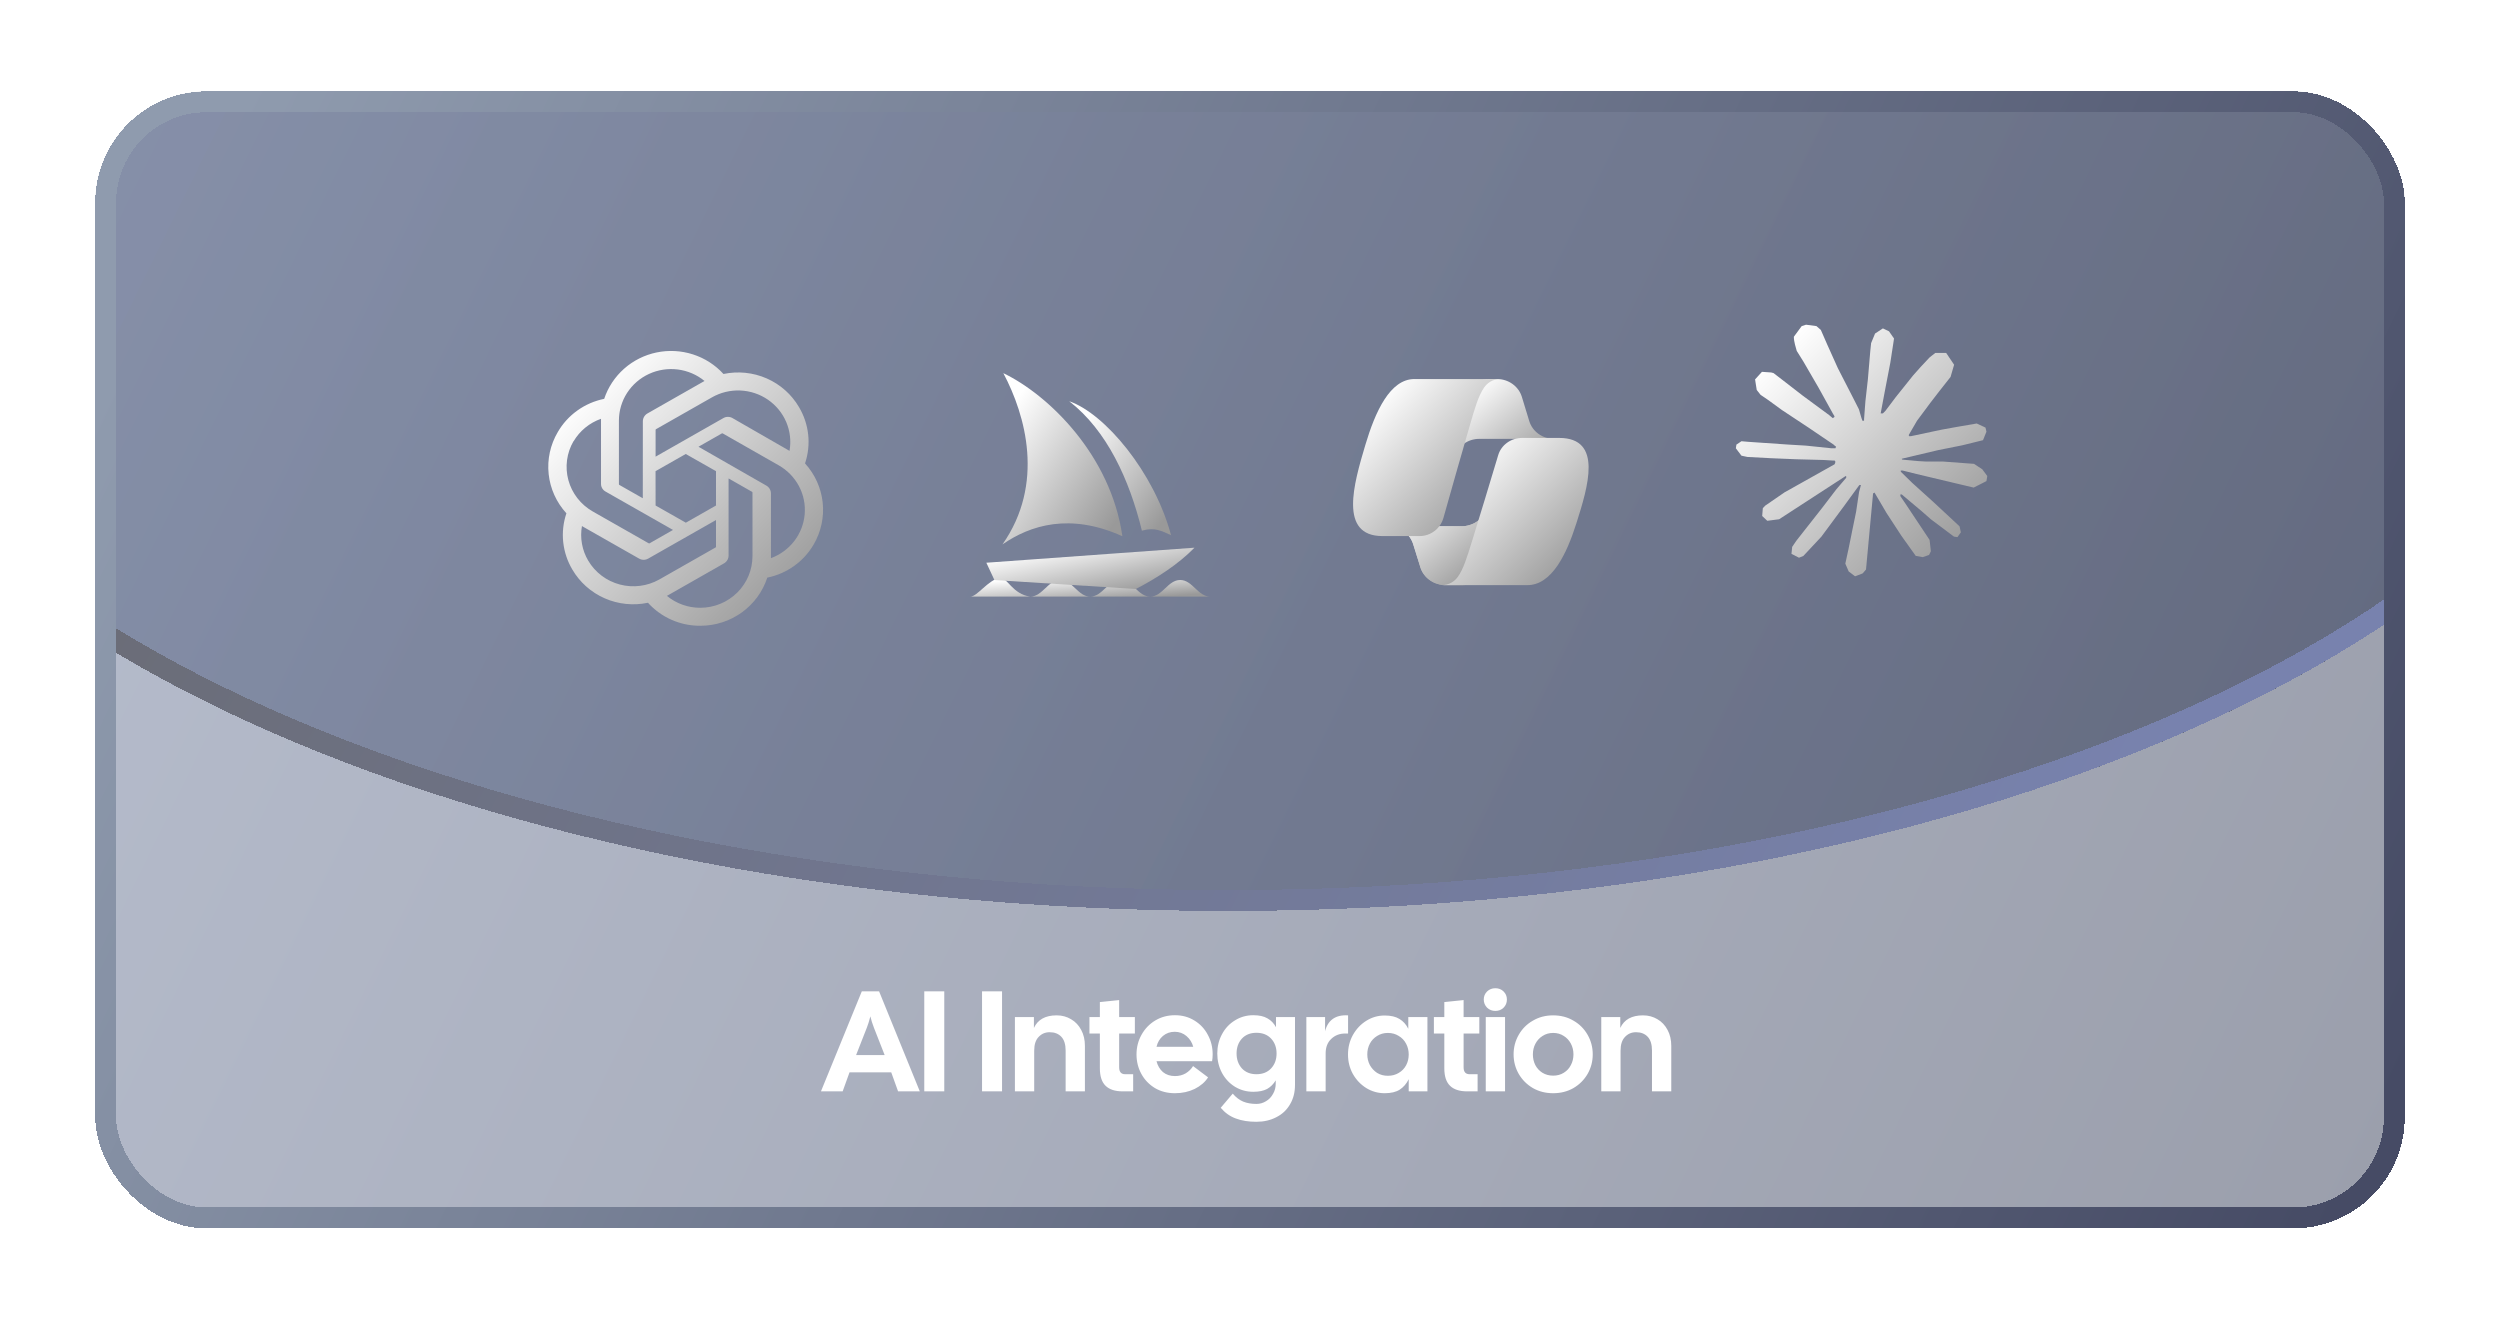 <svg width="210" height="111" viewBox="0 0 210 111" fill="none" xmlns="http://www.w3.org/2000/svg">
<g filter="url(#filter0_d_696_14715)">
<g clip-path="url(#clip0_696_14715)">
<rect x="8" y="3" width="194" height="95.508" rx="9.347" fill="url(#paint0_linear_696_14715)" fill-opacity="0.5" shape-rendering="crispEdges"/>
<g filter="url(#filter1_d_696_14715)">
<ellipse cx="103.135" cy="8.223" rx="120.504" ry="58.946" fill="url(#paint1_linear_696_14715)" fill-opacity="0.6" shape-rendering="crispEdges"/>
<path d="M222.762 8.223C222.762 23.98 209.68 38.492 187.959 49.117C166.296 59.714 136.307 66.293 103.135 66.293C69.962 66.293 39.974 59.714 18.311 49.117C-3.41 38.492 -16.493 23.98 -16.493 8.223C-16.493 -7.533 -3.41 -22.045 18.311 -32.67C39.974 -43.267 69.962 -49.846 103.135 -49.846C136.307 -49.846 166.296 -43.267 187.959 -32.67C209.68 -22.045 222.762 -7.533 222.762 8.223Z" stroke="url(#paint2_linear_696_14715)" stroke-width="1.753" shape-rendering="crispEdges"/>
</g>
<path d="M72.391 78.6H73.844L77.263 87H75.439L74.864 85.404H71.359L70.784 87H68.96L72.391 78.6ZM74.311 83.952L73.412 81.66C73.275 81.308 73.175 80.988 73.112 80.7C73.007 81.1 72.907 81.42 72.811 81.66L71.912 83.952H74.311ZM77.639 78.6H79.319V87H77.639V78.6ZM82.491 78.6H84.171V87H82.491V78.6ZM85.253 80.76H86.849V81.672C87.177 80.968 87.813 80.616 88.757 80.616C89.205 80.616 89.609 80.724 89.969 80.94C90.329 81.148 90.613 81.448 90.821 81.84C91.029 82.224 91.133 82.672 91.133 83.184V87H89.513V83.58C89.513 83.06 89.393 82.672 89.153 82.416C88.913 82.16 88.585 82.032 88.169 82.032C87.801 82.032 87.493 82.164 87.245 82.428C86.997 82.684 86.873 83.068 86.873 83.58V87H85.253V80.76ZM94.297 87C93.665 87 93.189 86.844 92.869 86.532C92.549 86.22 92.389 85.732 92.389 85.068V82.14H91.513V80.76H92.389V79.5L94.009 79.332V80.76H95.329V82.14H94.009V84.984C94.009 85.368 94.177 85.56 94.513 85.56H95.185V87H94.297ZM98.695 87.156C98.063 87.156 97.503 87.012 97.015 86.724C96.527 86.428 96.147 86.032 95.875 85.536C95.603 85.04 95.467 84.492 95.467 83.892C95.467 83.3 95.607 82.752 95.887 82.248C96.167 81.744 96.551 81.344 97.039 81.048C97.535 80.752 98.087 80.604 98.695 80.604C99.303 80.604 99.847 80.752 100.327 81.048C100.815 81.344 101.191 81.744 101.455 82.248C101.727 82.744 101.863 83.292 101.863 83.892C101.863 84.092 101.847 84.284 101.815 84.468H97.147C97.243 84.844 97.423 85.148 97.687 85.38C97.959 85.604 98.295 85.716 98.695 85.716C99.031 85.716 99.331 85.64 99.595 85.488C99.859 85.328 100.067 85.124 100.219 84.876L101.479 85.824C101.223 86.224 100.847 86.548 100.351 86.796C99.855 87.036 99.303 87.156 98.695 87.156ZM100.231 83.256C100.135 82.896 99.947 82.596 99.667 82.356C99.387 82.116 99.055 81.996 98.671 81.996C98.295 81.996 97.967 82.112 97.687 82.344C97.415 82.576 97.235 82.88 97.147 83.256H100.231ZM105.528 89.556C104.872 89.556 104.3 89.464 103.812 89.28C103.324 89.104 102.9 88.804 102.54 88.38L103.548 87.192C103.828 87.512 104.124 87.736 104.436 87.864C104.756 87.992 105.124 88.056 105.54 88.056C105.828 88.056 106.096 87.98 106.344 87.828C106.592 87.684 106.788 87.48 106.932 87.216C107.084 86.96 107.16 86.672 107.16 86.352V86.076C106.976 86.388 106.736 86.628 106.44 86.796C106.144 86.956 105.756 87.036 105.276 87.036C104.716 87.036 104.204 86.896 103.74 86.616C103.276 86.328 102.912 85.94 102.648 85.452C102.384 84.956 102.252 84.412 102.252 83.82C102.252 83.228 102.384 82.688 102.648 82.2C102.912 81.704 103.276 81.316 103.74 81.036C104.204 80.748 104.716 80.604 105.276 80.604C105.772 80.604 106.168 80.692 106.464 80.868C106.768 81.036 107.008 81.284 107.184 81.612V80.76H108.78V86.448C108.78 87.08 108.64 87.628 108.36 88.092C108.088 88.564 107.704 88.924 107.208 89.172C106.72 89.428 106.16 89.556 105.528 89.556ZM103.872 83.82C103.872 84.316 104.02 84.732 104.316 85.068C104.62 85.396 105.028 85.56 105.54 85.56C106.06 85.56 106.472 85.396 106.776 85.068C107.08 84.74 107.232 84.324 107.232 83.82C107.232 83.316 107.08 82.9 106.776 82.572C106.472 82.244 106.06 82.08 105.54 82.08C105.028 82.08 104.62 82.244 104.316 82.572C104.02 82.9 103.872 83.316 103.872 83.82ZM109.734 80.76H111.306V81.948C111.418 81.492 111.634 81.148 111.954 80.916C112.282 80.684 112.71 80.584 113.238 80.616V82.14H113.01C112.53 82.14 112.134 82.292 111.822 82.596C111.51 82.892 111.354 83.296 111.354 83.808V87H109.734V80.76ZM116.316 87.156C115.756 87.156 115.24 87.012 114.768 86.724C114.296 86.428 113.92 86.032 113.64 85.536C113.368 85.04 113.232 84.496 113.232 83.904C113.232 83.312 113.368 82.768 113.64 82.272C113.92 81.768 114.296 81.368 114.768 81.072C115.24 80.776 115.756 80.628 116.316 80.628C116.828 80.628 117.24 80.724 117.552 80.916C117.872 81.108 118.12 81.384 118.296 81.744V80.76H119.904V87H118.332V85.98C118.148 86.356 117.896 86.648 117.576 86.856C117.264 87.056 116.844 87.156 116.316 87.156ZM114.852 83.892C114.852 84.212 114.924 84.512 115.068 84.792C115.22 85.064 115.424 85.284 115.68 85.452C115.944 85.612 116.244 85.692 116.58 85.692C116.924 85.692 117.228 85.612 117.492 85.452C117.764 85.292 117.972 85.076 118.116 84.804C118.26 84.532 118.332 84.232 118.332 83.904C118.332 83.576 118.26 83.276 118.116 83.004C117.972 82.724 117.764 82.504 117.492 82.344C117.228 82.176 116.924 82.092 116.58 82.092C116.244 82.092 115.944 82.176 115.68 82.344C115.416 82.504 115.212 82.72 115.068 82.992C114.924 83.264 114.852 83.564 114.852 83.892ZM123.231 87C122.599 87 122.123 86.844 121.803 86.532C121.483 86.22 121.323 85.732 121.323 85.068V82.14H120.447V80.76H121.323V79.5L122.943 79.332V80.76H124.263V82.14H122.943V84.984C122.943 85.368 123.111 85.56 123.447 85.56H124.119V87H123.231ZM124.804 80.76H126.424V87H124.804V80.76ZM124.636 79.284C124.636 79.02 124.728 78.796 124.912 78.612C125.104 78.428 125.336 78.336 125.608 78.336C125.888 78.336 126.12 78.428 126.304 78.612C126.488 78.796 126.58 79.02 126.58 79.284C126.58 79.556 126.488 79.784 126.304 79.968C126.12 80.152 125.888 80.244 125.608 80.244C125.336 80.244 125.104 80.152 124.912 79.968C124.728 79.776 124.636 79.548 124.636 79.284ZM130.466 87.156C129.834 87.156 129.266 87.012 128.762 86.724C128.258 86.428 127.862 86.032 127.574 85.536C127.286 85.032 127.142 84.484 127.142 83.892C127.142 83.3 127.286 82.752 127.574 82.248C127.862 81.744 128.258 81.348 128.762 81.06C129.266 80.764 129.834 80.616 130.466 80.616C131.098 80.616 131.666 80.764 132.17 81.06C132.674 81.348 133.07 81.744 133.358 82.248C133.646 82.752 133.79 83.3 133.79 83.892C133.79 84.484 133.646 85.032 133.358 85.536C133.07 86.032 132.674 86.428 132.17 86.724C131.666 87.012 131.098 87.156 130.466 87.156ZM128.762 83.892C128.762 84.22 128.83 84.52 128.966 84.792C129.11 85.064 129.31 85.28 129.566 85.44C129.83 85.6 130.13 85.68 130.466 85.68C130.802 85.68 131.098 85.6 131.354 85.44C131.618 85.28 131.818 85.064 131.954 84.792C132.098 84.52 132.17 84.22 132.17 83.892C132.17 83.564 132.098 83.264 131.954 82.992C131.81 82.72 131.61 82.504 131.354 82.344C131.098 82.176 130.802 82.092 130.466 82.092C130.13 82.092 129.834 82.176 129.578 82.344C129.322 82.504 129.122 82.72 128.978 82.992C128.834 83.264 128.762 83.564 128.762 83.892ZM134.507 80.76H136.103V81.672C136.431 80.968 137.067 80.616 138.011 80.616C138.459 80.616 138.863 80.724 139.223 80.94C139.583 81.148 139.867 81.448 140.075 81.84C140.283 82.224 140.387 82.672 140.387 83.184V87H138.767V83.58C138.767 83.06 138.647 82.672 138.407 82.416C138.167 82.16 137.839 82.032 137.423 82.032C137.055 82.032 136.747 82.164 136.499 82.428C136.251 82.684 136.127 83.068 136.127 83.58V87H134.507V80.76Z" fill="white"/>
<g filter="url(#filter2_d_696_14715)">
<path d="M67.623 30.4C67.884 29.623 67.975 28.8 67.888 27.985C67.801 27.171 67.539 26.384 67.12 25.677C66.498 24.609 65.548 23.763 64.407 23.262C63.266 22.761 61.993 22.63 60.772 22.888C60.078 22.126 59.194 21.559 58.207 21.241C57.22 20.924 56.167 20.869 55.151 21.08C54.136 21.292 53.195 21.763 52.423 22.447C51.651 23.131 51.075 24.003 50.752 24.976C49.939 25.141 49.17 25.475 48.498 25.956C47.826 26.437 47.265 27.054 46.854 27.766C46.225 28.832 45.956 30.068 46.087 31.295C46.217 32.522 46.739 33.676 47.578 34.591C47.316 35.368 47.224 36.192 47.31 37.006C47.396 37.821 47.657 38.608 48.077 39.315C48.7 40.383 49.65 41.229 50.792 41.73C51.934 42.232 53.207 42.363 54.429 42.104C54.98 42.716 55.657 43.206 56.416 43.539C57.174 43.873 57.995 44.043 58.825 44.038C60.077 44.039 61.297 43.648 62.308 42.921C63.32 42.194 64.071 41.169 64.453 39.993C65.267 39.828 66.035 39.494 66.707 39.013C67.38 38.532 67.94 37.915 68.352 37.203C68.973 36.139 69.237 34.907 69.106 33.685C68.975 32.463 68.456 31.314 67.623 30.4ZM58.825 42.527C57.8 42.529 56.807 42.175 56.021 41.526L56.159 41.449L60.818 38.796C60.934 38.729 61.03 38.633 61.098 38.518C61.165 38.403 61.2 38.273 61.201 38.141V31.661L63.171 32.785C63.181 32.79 63.189 32.797 63.195 32.806C63.202 32.814 63.206 32.824 63.208 32.835V38.205C63.205 39.35 62.743 40.448 61.922 41.258C61.1 42.069 59.987 42.525 58.825 42.527ZM49.405 38.559C48.891 37.684 48.707 36.657 48.884 35.661L49.022 35.743L53.686 38.396C53.802 38.462 53.933 38.498 54.067 38.498C54.201 38.498 54.332 38.462 54.447 38.396L60.145 35.156V37.399C60.144 37.411 60.141 37.422 60.135 37.432C60.13 37.443 60.122 37.451 60.112 37.458L55.393 40.143C54.386 40.715 53.19 40.87 52.067 40.573C50.944 40.276 49.987 39.552 49.405 38.559ZM48.178 28.548C48.696 27.667 49.513 26.995 50.485 26.651V32.111C50.483 32.243 50.517 32.373 50.584 32.488C50.65 32.602 50.747 32.697 50.863 32.762L56.533 35.988L54.563 37.112C54.552 37.118 54.54 37.121 54.528 37.121C54.516 37.121 54.504 37.118 54.494 37.112L49.784 34.432C48.778 33.857 48.045 32.913 47.744 31.806C47.443 30.699 47.599 29.519 48.178 28.526V28.548ZM64.361 32.257L58.673 28.999L60.638 27.879C60.649 27.874 60.661 27.871 60.673 27.871C60.685 27.871 60.697 27.874 60.708 27.879L65.418 30.564C66.138 30.974 66.725 31.578 67.11 32.304C67.496 33.031 67.664 33.851 67.594 34.668C67.525 35.485 67.222 36.266 66.72 36.92C66.217 37.573 65.537 38.073 64.758 38.359V32.898C64.754 32.767 64.715 32.638 64.645 32.526C64.576 32.413 64.478 32.321 64.361 32.257ZM66.322 29.349L66.183 29.267L61.529 26.592C61.413 26.524 61.28 26.489 61.146 26.489C61.011 26.489 60.879 26.524 60.763 26.592L55.07 29.832V27.588C55.069 27.577 55.071 27.565 55.076 27.555C55.081 27.544 55.088 27.536 55.098 27.529L59.808 24.849C60.53 24.439 61.355 24.24 62.188 24.275C63.02 24.311 63.825 24.579 64.508 25.049C65.191 25.52 65.725 26.172 66.046 26.93C66.367 27.688 66.463 28.521 66.322 29.331L66.322 29.349ZM53.995 33.326L52.026 32.207C52.016 32.201 52.007 32.193 52.001 32.184C51.995 32.174 51.99 32.163 51.989 32.152V26.797C51.99 25.975 52.228 25.171 52.675 24.477C53.123 23.785 53.761 23.231 54.515 22.883C55.27 22.535 56.109 22.405 56.935 22.51C57.761 22.615 58.54 22.949 59.181 23.475L59.042 23.552L54.383 26.205C54.267 26.272 54.171 26.367 54.103 26.482C54.036 26.597 54.001 26.727 54 26.86L53.995 33.326ZM55.066 31.051L57.603 29.608L60.145 31.051V33.936L57.612 35.379L55.07 33.936L55.066 31.051Z" fill="url(#paint3_linear_696_14715)"/>
</g>
<g filter="url(#filter3_d_696_14715)">
<path d="M81.504 42.198C82.097 42.198 82.986 40.801 84.023 40.602C84.616 40.602 85.06 41.998 86.542 42.198C87.579 42.198 88.024 40.801 89.061 40.801C90.099 40.801 90.543 42.198 91.58 42.198C92.618 42.198 93.062 40.801 94.099 40.801C95.137 40.801 95.581 42.198 96.618 42.198C97.656 42.198 98.1 40.801 99.138 40.801C100.175 40.801 100.619 42.198 101.657 42.198" fill="url(#paint4_linear_696_14715)"/>
<path d="M83.532 40.808L82.853 39.351L100.339 38.088C98.964 39.491 97.198 40.628 95.41 41.559" fill="url(#paint5_linear_696_14715)"/>
<path d="M89.814 25.785C92.79 26.806 96.951 31.737 98.368 37.037C97.591 36.695 97.01 36.346 95.92 36.658C94.865 32.352 92.977 28.239 89.814 25.785Z" fill="url(#paint6_linear_696_14715)"/>
<path d="M84.28 23.427C88.091 25.256 93.319 30.346 94.279 37.126C89.884 35.138 86.538 36.198 84.209 37.811C87.762 32.743 86.168 26.981 84.28 23.427Z" fill="url(#paint7_linear_696_14715)"/>
</g>
<g filter="url(#filter4_d_696_14715)">
<path d="M127.839 25.757C127.707 25.323 127.433 24.942 127.057 24.671C126.682 24.399 126.226 24.253 125.757 24.253H125.124C124.616 24.253 124.124 24.425 123.734 24.738C123.344 25.052 123.08 25.487 122.988 25.969L121.902 31.673L122.172 30.784C122.304 30.35 122.578 29.968 122.954 29.697C123.329 29.425 123.786 29.278 124.256 29.278H127.938L129.482 29.858L130.971 29.278H130.537C130.068 29.278 129.611 29.131 129.236 28.86C128.86 28.589 128.586 28.208 128.454 27.774L127.839 25.757Z" fill="url(#paint8_linear_696_14715)"/>
</g>
<g filter="url(#filter5_d_696_14715)">
<path d="M119.316 40.078C119.45 40.507 119.73 40.885 120.115 41.153C120.5 41.421 120.969 41.566 121.451 41.566H122.828C123.408 41.566 123.964 41.357 124.379 40.982C124.794 40.607 125.035 40.096 125.05 39.559L125.2 34.147L124.886 35.14C124.751 35.568 124.47 35.943 124.086 36.21C123.701 36.477 123.234 36.622 122.753 36.622H118.953L117.598 35.94L116.131 36.622H116.569C117.05 36.622 117.519 36.767 117.904 37.035C118.289 37.304 118.569 37.681 118.703 38.11L119.317 40.078H119.316Z" fill="url(#paint9_linear_696_14715)"/>
</g>
<g filter="url(#filter6_d_696_14715)">
<path d="M119.316 40.078C119.45 40.507 119.73 40.885 120.115 41.153C120.5 41.421 120.969 41.566 121.451 41.566H122.828C123.408 41.566 123.964 41.357 124.379 40.982C124.794 40.607 125.035 40.096 125.05 39.559L125.2 34.147L124.886 35.14C124.751 35.568 124.47 35.943 124.086 36.21C123.701 36.477 123.234 36.622 122.753 36.622H118.953L117.598 35.94L116.131 36.622H116.569C117.05 36.622 117.519 36.767 117.904 37.035C118.289 37.304 118.569 37.681 118.703 38.11L119.317 40.078H119.316Z" fill="url(#paint10_linear_696_14715)"/>
</g>
<g filter="url(#filter7_d_696_14715)">
<path d="M126.025 24.253H118.812C116.751 24.253 115.515 27.019 114.69 29.785C113.714 33.062 112.435 37.444 116.133 37.444H119.247C119.7 37.444 120.14 37.295 120.502 37.018C120.864 36.741 121.126 36.352 121.251 35.91C121.985 33.296 122.73 30.684 123.486 28.076C123.865 26.777 124.181 25.663 124.665 24.968C124.936 24.579 125.389 24.253 126.025 24.253Z" fill="url(#paint11_linear_696_14715)"/>
</g>
<g filter="url(#filter8_d_696_14715)">
<path d="M121.078 41.566H128.291C130.352 41.566 131.589 38.973 132.413 36.38C133.389 33.308 134.667 29.199 130.97 29.199H127.856C127.403 29.199 126.962 29.339 126.601 29.599C126.239 29.858 125.977 30.222 125.852 30.637C125.118 33.088 124.373 35.537 123.616 37.982C123.238 39.199 122.922 40.244 122.438 40.895C122.166 41.26 121.714 41.566 121.078 41.566Z" fill="url(#paint12_linear_696_14715)"/>
</g>
<path d="M149.954 36.656L154.109 34.324L154.179 34.122L154.109 34.009H153.907L153.212 33.966L150.838 33.902L148.778 33.816L146.783 33.71L146.281 33.603L145.811 32.982L145.859 32.673L146.281 32.389L146.886 32.442L148.222 32.533L150.227 32.671L151.682 32.757L153.837 32.981H154.179L154.228 32.843L154.111 32.757L154.02 32.671L151.945 31.265L149.698 29.779L148.522 28.923L147.886 28.49L147.565 28.083L147.426 27.196L148.004 26.56L148.78 26.613L148.978 26.666L149.764 27.27L151.443 28.57L153.635 30.184L153.955 30.451L154.084 30.36L154.099 30.295L153.955 30.054L152.763 27.899L151.491 25.707L150.925 24.799L150.775 24.254C150.722 24.03 150.684 23.842 150.684 23.612L151.341 22.72L151.705 22.602L152.582 22.72L152.951 23.04L153.496 24.287L154.379 26.249L155.748 28.918L156.149 29.709L156.363 30.442L156.443 30.666H156.581V30.538L156.694 29.035L156.902 27.189L157.104 24.814L157.174 24.146L157.505 23.344L158.163 22.911L158.676 23.156L159.098 23.761L159.04 24.151L158.789 25.783L158.297 28.339L157.976 30.05H158.163L158.377 29.836L159.242 28.687L160.697 26.868L161.339 26.147L162.087 25.349L162.568 24.97H163.477L164.145 25.964L163.846 26.991L162.91 28.177L162.135 29.183L161.022 30.68L160.328 31.878L160.392 31.974L160.557 31.958L163.07 31.423L164.428 31.178L166.048 30.9L166.781 31.242L166.861 31.59L166.573 32.302L164.84 32.73L162.808 33.136L159.781 33.852L159.744 33.879L159.787 33.932L161.15 34.06L161.734 34.092H163.161L165.82 34.29L166.514 34.749L166.931 35.311L166.861 35.739L165.791 36.284L164.348 35.941L160.979 35.14L159.824 34.852H159.664V34.947L160.627 35.889L162.391 37.482L164.6 39.535L164.713 40.043L164.429 40.444L164.13 40.401L162.189 38.941L161.44 38.283L159.744 36.856H159.632V37.005L160.022 37.577L162.086 40.679L162.193 41.631L162.043 41.94L161.508 42.127L160.921 42.02L159.713 40.324L158.466 38.414L157.461 36.703L157.338 36.773L156.745 43.164L156.467 43.49L155.825 43.736L155.29 43.329L155.007 42.672L155.29 41.372L155.633 39.677L155.911 38.329L156.162 36.655L156.311 36.098L156.301 36.061L156.179 36.077L154.917 37.81L152.997 40.404L151.478 42.03L151.114 42.174L150.484 41.847L150.543 41.264L150.895 40.745L152.997 38.071L154.265 36.414L155.084 35.457L155.078 35.318H155.029L149.446 38.944L148.452 39.072L148.024 38.671L148.077 38.014L148.279 37.8L149.958 36.645L149.952 36.65L149.954 36.656Z" fill="url(#paint13_linear_696_14715)"/>
</g>
<rect x="8.876" y="3.876" width="192.247" height="93.755" rx="8.471" stroke="url(#paint14_linear_696_14715)" stroke-width="1.753" shape-rendering="crispEdges"/>
</g>
<defs>
<filter id="filter0_d_696_14715" x="0.639" y="0.313" width="208.722" height="110.23" filterUnits="userSpaceOnUse" color-interpolation-filters="sRGB">
<feFlood flood-opacity="0" result="BackgroundImageFix"/>
<feColorMatrix in="SourceAlpha" type="matrix" values="0 0 0 0 0 0 0 0 0 0 0 0 0 0 0 0 0 0 127 0" result="hardAlpha"/>
<feOffset dy="4.674"/>
<feGaussianBlur stdDeviation="3.681"/>
<feComposite in2="hardAlpha" operator="out"/>
<feColorMatrix type="matrix" values="0 0 0 0 0 0 0 0 0 0 0 0 0 0 0 0 0 0 0.4 0"/>
<feBlend mode="normal" in2="BackgroundImageFix" result="effect1_dropShadow_696_14715"/>
<feBlend mode="normal" in="SourceGraphic" in2="effect1_dropShadow_696_14715" result="shape"/>
</filter>
<filter id="filter1_d_696_14715" x="-24.73" y="-53.41" width="255.73" height="132.615" filterUnits="userSpaceOnUse" color-interpolation-filters="sRGB">
<feFlood flood-opacity="0" result="BackgroundImageFix"/>
<feColorMatrix in="SourceAlpha" type="matrix" values="0 0 0 0 0 0 0 0 0 0 0 0 0 0 0 0 0 0 127 0" result="hardAlpha"/>
<feOffset dy="4.674"/>
<feGaussianBlur stdDeviation="3.681"/>
<feComposite in2="hardAlpha" operator="out"/>
<feColorMatrix type="matrix" values="0 0 0 0 0 0 0 0 0 0 0 0 0 0 0 0 0 0 0.4 0"/>
<feBlend mode="normal" in2="BackgroundImageFix" result="effect1_dropShadow_696_14715"/>
<feBlend mode="normal" in="SourceGraphic" in2="effect1_dropShadow_696_14715" result="shape"/>
</filter>
<filter id="filter2_d_696_14715" x="39.986" y="18.738" width="35.221" height="35.221" filterUnits="userSpaceOnUse" color-interpolation-filters="sRGB">
<feFlood flood-opacity="0" result="BackgroundImageFix"/>
<feColorMatrix in="SourceAlpha" type="matrix" values="0 0 0 0 0 0 0 0 0 0 0 0 0 0 0 0 0 0 127 0" result="hardAlpha"/>
<feOffset dy="3.853"/>
<feGaussianBlur stdDeviation="3.034"/>
<feComposite in2="hardAlpha" operator="out"/>
<feColorMatrix type="matrix" values="0 0 0 0 0 0 0 0 0 0 0 0 0 0 0 0 0 0 0.4 0"/>
<feBlend mode="normal" in2="BackgroundImageFix" result="effect1_dropShadow_696_14715"/>
<feBlend mode="normal" in="SourceGraphic" in2="effect1_dropShadow_696_14715" result="shape"/>
</filter>
<filter id="filter3_d_696_14715" x="76.395" y="21.561" width="30.371" height="28.989" filterUnits="userSpaceOnUse" color-interpolation-filters="sRGB">
<feFlood flood-opacity="0" result="BackgroundImageFix"/>
<feColorMatrix in="SourceAlpha" type="matrix" values="0 0 0 0 0 0 0 0 0 0 0 0 0 0 0 0 0 0 127 0" result="hardAlpha"/>
<feOffset dy="3.244"/>
<feGaussianBlur stdDeviation="2.555"/>
<feComposite in2="hardAlpha" operator="out"/>
<feColorMatrix type="matrix" values="0 0 0 0 0 0 0 0 0 0 0 0 0 0 0 0 0 0 0.4 0"/>
<feBlend mode="normal" in2="BackgroundImageFix" result="effect1_dropShadow_696_14715"/>
<feBlend mode="normal" in="SourceGraphic" in2="effect1_dropShadow_696_14715" result="shape"/>
</filter>
<filter id="filter4_d_696_14715" x="117.314" y="22.578" width="18.246" height="16.597" filterUnits="userSpaceOnUse" color-interpolation-filters="sRGB">
<feFlood flood-opacity="0" result="BackgroundImageFix"/>
<feColorMatrix in="SourceAlpha" type="matrix" values="0 0 0 0 0 0 0 0 0 0 0 0 0 0 0 0 0 0 127 0" result="hardAlpha"/>
<feOffset dy="2.913"/>
<feGaussianBlur stdDeviation="2.294"/>
<feComposite in2="hardAlpha" operator="out"/>
<feColorMatrix type="matrix" values="0 0 0 0 0 0 0 0 0 0 0 0 0 0 0 0 0 0 0.4 0"/>
<feBlend mode="normal" in2="BackgroundImageFix" result="effect1_dropShadow_696_14715"/>
<feBlend mode="normal" in="SourceGraphic" in2="effect1_dropShadow_696_14715" result="shape"/>
</filter>
<filter id="filter5_d_696_14715" x="111.542" y="32.471" width="18.246" height="16.597" filterUnits="userSpaceOnUse" color-interpolation-filters="sRGB">
<feFlood flood-opacity="0" result="BackgroundImageFix"/>
<feColorMatrix in="SourceAlpha" type="matrix" values="0 0 0 0 0 0 0 0 0 0 0 0 0 0 0 0 0 0 127 0" result="hardAlpha"/>
<feOffset dy="2.913"/>
<feGaussianBlur stdDeviation="2.294"/>
<feComposite in2="hardAlpha" operator="out"/>
<feColorMatrix type="matrix" values="0 0 0 0 0 0 0 0 0 0 0 0 0 0 0 0 0 0 0.4 0"/>
<feBlend mode="normal" in2="BackgroundImageFix" result="effect1_dropShadow_696_14715"/>
<feBlend mode="normal" in="SourceGraphic" in2="effect1_dropShadow_696_14715" result="shape"/>
</filter>
<filter id="filter6_d_696_14715" x="111.542" y="32.471" width="18.246" height="16.597" filterUnits="userSpaceOnUse" color-interpolation-filters="sRGB">
<feFlood flood-opacity="0" result="BackgroundImageFix"/>
<feColorMatrix in="SourceAlpha" type="matrix" values="0 0 0 0 0 0 0 0 0 0 0 0 0 0 0 0 0 0 127 0" result="hardAlpha"/>
<feOffset dy="2.913"/>
<feGaussianBlur stdDeviation="2.294"/>
<feComposite in2="hardAlpha" operator="out"/>
<feColorMatrix type="matrix" values="0 0 0 0 0 0 0 0 0 0 0 0 0 0 0 0 0 0 0.4 0"/>
<feBlend mode="normal" in2="BackgroundImageFix" result="effect1_dropShadow_696_14715"/>
<feBlend mode="normal" in="SourceGraphic" in2="effect1_dropShadow_696_14715" result="shape"/>
</filter>
<filter id="filter7_d_696_14715" x="109.07" y="22.578" width="21.544" height="22.369" filterUnits="userSpaceOnUse" color-interpolation-filters="sRGB">
<feFlood flood-opacity="0" result="BackgroundImageFix"/>
<feColorMatrix in="SourceAlpha" type="matrix" values="0 0 0 0 0 0 0 0 0 0 0 0 0 0 0 0 0 0 127 0" result="hardAlpha"/>
<feOffset dy="2.913"/>
<feGaussianBlur stdDeviation="2.294"/>
<feComposite in2="hardAlpha" operator="out"/>
<feColorMatrix type="matrix" values="0 0 0 0 0 0 0 0 0 0 0 0 0 0 0 0 0 0 0.4 0"/>
<feBlend mode="normal" in2="BackgroundImageFix" result="effect1_dropShadow_696_14715"/>
<feBlend mode="normal" in="SourceGraphic" in2="effect1_dropShadow_696_14715" result="shape"/>
</filter>
<filter id="filter8_d_696_14715" x="116.49" y="27.524" width="21.544" height="21.543" filterUnits="userSpaceOnUse" color-interpolation-filters="sRGB">
<feFlood flood-opacity="0" result="BackgroundImageFix"/>
<feColorMatrix in="SourceAlpha" type="matrix" values="0 0 0 0 0 0 0 0 0 0 0 0 0 0 0 0 0 0 127 0" result="hardAlpha"/>
<feOffset dy="2.913"/>
<feGaussianBlur stdDeviation="2.294"/>
<feComposite in2="hardAlpha" operator="out"/>
<feColorMatrix type="matrix" values="0 0 0 0 0 0 0 0 0 0 0 0 0 0 0 0 0 0 0.4 0"/>
<feBlend mode="normal" in2="BackgroundImageFix" result="effect1_dropShadow_696_14715"/>
<feBlend mode="normal" in="SourceGraphic" in2="effect1_dropShadow_696_14715" result="shape"/>
</filter>
<linearGradient id="paint0_linear_696_14715" x1="13.243" y1="9.078" x2="198.046" y2="99.445" gradientUnits="userSpaceOnUse">
<stop stop-color="#6D7A9A"/>
<stop offset="1" stop-color="#38405A"/>
</linearGradient>
<linearGradient id="paint1_linear_696_14715" x1="-10.855" y1="-43.22" x2="218.157" y2="69.485" gradientUnits="userSpaceOnUse">
<stop stop-color="#6D7A9A"/>
<stop offset="1" stop-color="#38405A"/>
</linearGradient>
<linearGradient id="paint2_linear_696_14715" x1="-5.427" y1="-43.22" x2="182.531" y2="53.308" gradientUnits="userSpaceOnUse">
<stop stop-color="#666666"/>
<stop offset="1" stop-color="#7882AE"/>
</linearGradient>
<linearGradient id="paint3_linear_696_14715" x1="47.509" y1="25.73" x2="65.423" y2="43.487" gradientUnits="userSpaceOnUse">
<stop stop-color="white"/>
<stop offset="1" stop-color="#999999"/>
</linearGradient>
<linearGradient id="paint4_linear_696_14715" x1="82.774" y1="40.932" x2="82.971" y2="43.393" gradientUnits="userSpaceOnUse">
<stop stop-color="white"/>
<stop offset="1" stop-color="#999999"/>
</linearGradient>
<linearGradient id="paint5_linear_696_14715" x1="83.955" y1="38.806" x2="84.993" y2="43.986" gradientUnits="userSpaceOnUse">
<stop stop-color="white"/>
<stop offset="1" stop-color="#999999"/>
</linearGradient>
<linearGradient id="paint6_linear_696_14715" x1="90.353" y1="28.113" x2="98.747" y2="34.438" gradientUnits="userSpaceOnUse">
<stop stop-color="white"/>
<stop offset="1" stop-color="#999999"/>
</linearGradient>
<linearGradient id="paint7_linear_696_14715" x1="84.844" y1="26.403" x2="95.301" y2="33.66" gradientUnits="userSpaceOnUse">
<stop stop-color="white"/>
<stop offset="1" stop-color="#999999"/>
</linearGradient>
<linearGradient id="paint8_linear_696_14715" x1="122.474" y1="25.788" x2="128.128" y2="32.638" gradientUnits="userSpaceOnUse">
<stop stop-color="white"/>
<stop offset="1" stop-color="#999999"/>
</linearGradient>
<linearGradient id="paint9_linear_696_14715" x1="116.702" y1="35.682" x2="122.356" y2="42.532" gradientUnits="userSpaceOnUse">
<stop stop-color="white"/>
<stop offset="1" stop-color="#999999"/>
</linearGradient>
<linearGradient id="paint10_linear_696_14715" x1="116.702" y1="35.682" x2="122.356" y2="42.532" gradientUnits="userSpaceOnUse">
<stop stop-color="white"/>
<stop offset="1" stop-color="#999999"/>
</linearGradient>
<linearGradient id="paint11_linear_696_14715" x1="114.438" y1="26.982" x2="124.647" y2="36.47" gradientUnits="userSpaceOnUse">
<stop stop-color="white"/>
<stop offset="1" stop-color="#999999"/>
</linearGradient>
<linearGradient id="paint12_linear_696_14715" x1="121.857" y1="31.758" x2="131.454" y2="41.271" gradientUnits="userSpaceOnUse">
<stop stop-color="white"/>
<stop offset="1" stop-color="#999999"/>
</linearGradient>
<linearGradient id="paint13_linear_696_14715" x1="147.142" y1="26.975" x2="163.541" y2="43.221" gradientUnits="userSpaceOnUse">
<stop stop-color="white"/>
<stop offset="1" stop-color="#999999"/>
</linearGradient>
<linearGradient id="paint14_linear_696_14715" x1="17.613" y1="9.078" x2="197.193" y2="95.94" gradientUnits="userSpaceOnUse">
<stop stop-color="#8F9BAE"/>
<stop offset="1" stop-color="#464B65"/>
</linearGradient>
<clipPath id="clip0_696_14715">
<rect x="8" y="3" width="194" height="95.508" rx="9.347" fill="white"/>
</clipPath>
</defs>
</svg>
